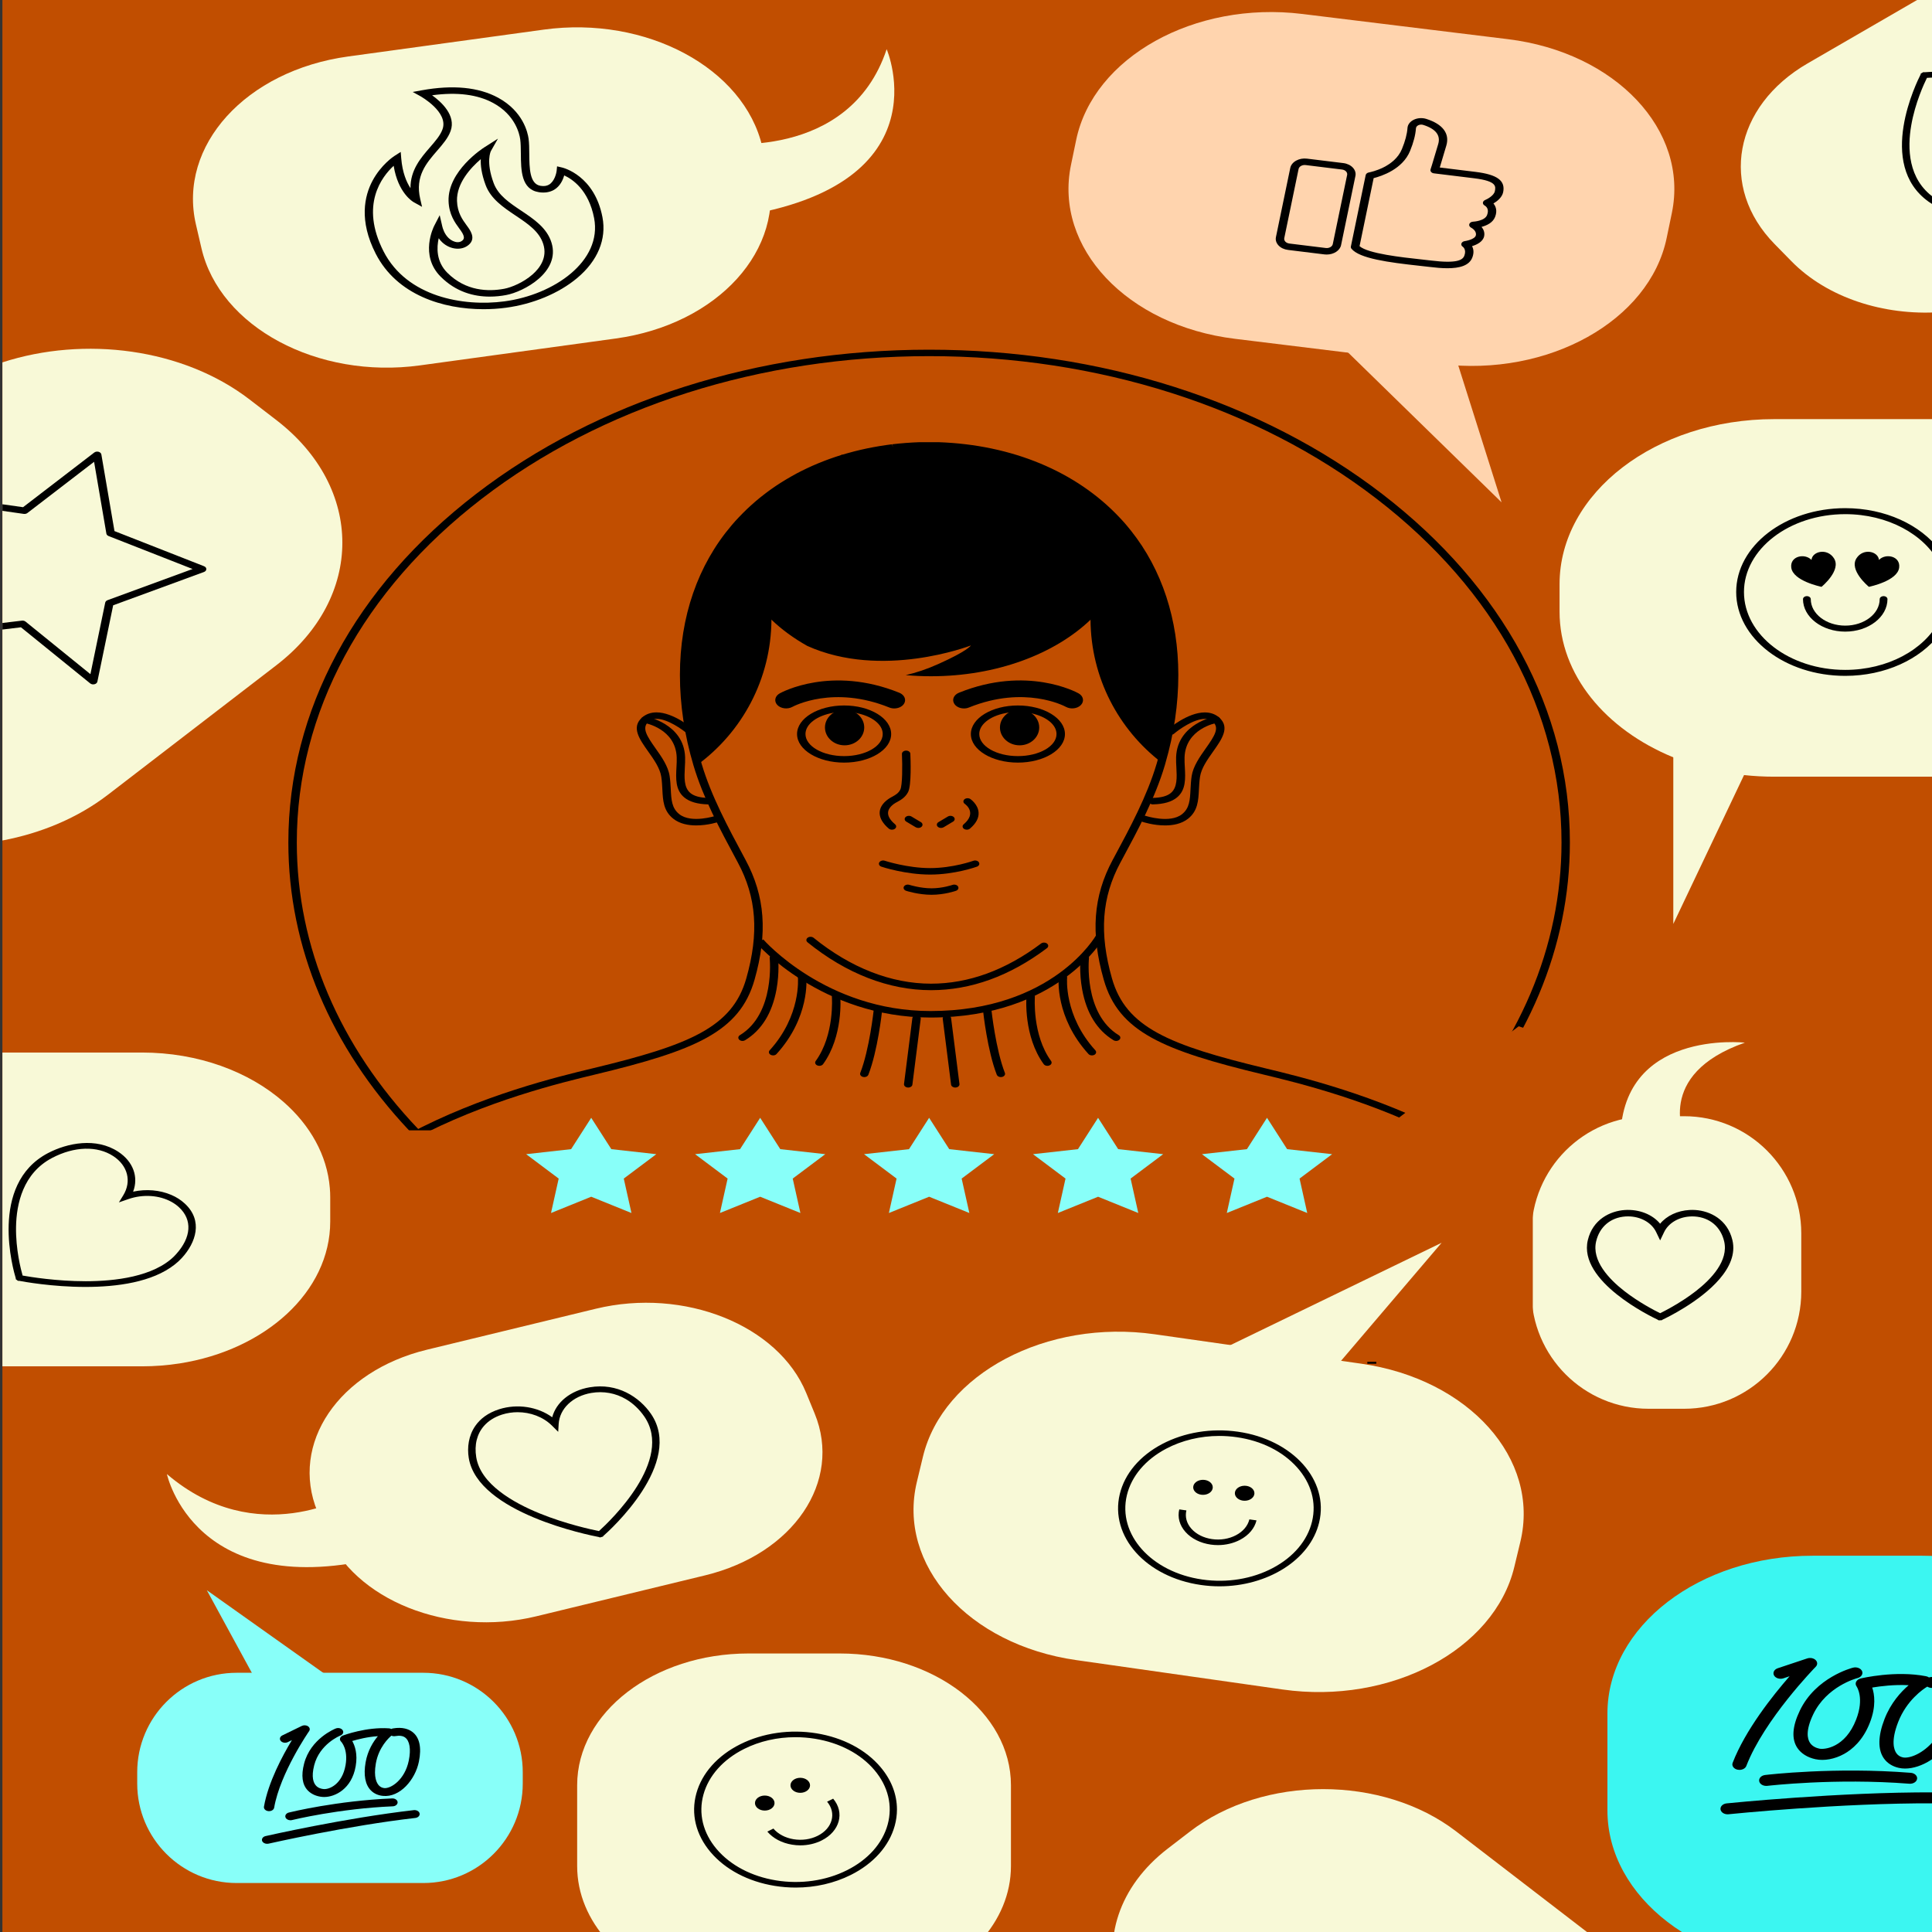 <?xml version="1.0" encoding="utf-8"?>
<!-- Generator: Adobe Illustrator 25.0.1, SVG Export Plug-In . SVG Version: 6.00 Build 0)  -->
<svg version="1.1" id="Layer_1" xmlns="http://www.w3.org/2000/svg" xmlns:xlink="http://www.w3.org/1999/xlink" x="0px" y="0px"
	 viewBox="0 0 800 800" style="enable-background:new 0 0 800 800;" xml:space="preserve">
<rect x="0" y="0" width="800" height="800" fill="#333333" stroke="none"/>
<style type="text/css">
	.st0{fill:#C14E00;}
	.st1{fill:#F8F9D7;}
	.st2{fill:#3BF6F1;}
	.st3{fill:#559AFF;}
	.st4{fill:#88FFF9;}
	.st5{fill:#FFD4AE;}
</style>
<g>
	<rect x="1" y="-28" class="st0" width="802" height="851.5"/>
</g>
<g>
	<path d="M572.35,204.55c-50.12-38.53-116.75-59.75-187.61-59.75c-70.88,0-137.51,21.22-187.63,59.75s-77.71,89.77-77.71,144.27
		c0,43.41,17.51,84.74,49.95,119.23c0.3,0.3,0.58,0.61,0.88,0.92c0.69,0.72,1.38,1.45,2.08,2.16c1.93,1.99,3.92,3.94,5.96,5.87
		l0.02,0.02c5.87,5.57,12.14,10.92,18.81,16.05c3.57,2.75,7.24,5.41,10.98,7.98l0.04,0.02c48.66,33.45,110.81,51.75,176.6,51.75
		c70.86,0,137.5-21.22,187.61-59.76c9-6.92,17.28-14.25,24.8-21.94c0.7-0.71,1.4-1.43,2.08-2.15c0.3-0.31,0.6-0.62,0.88-0.93
		c32.45-34.5,49.96-75.83,49.96-119.23C650.07,294.32,622.46,243.08,572.35,204.55z M596.32,467.47c-0.17,0.19-0.35,0.38-0.54,0.57
		c-0.5,0.53-1.01,1.05-1.53,1.58c-7.39,7.55-15.52,14.75-24.36,21.55c-49.46,38.03-115.21,58.97-185.15,58.97
		c-69.95,0-135.7-20.95-185.16-58.97c-8.84-6.8-16.97-13.99-24.37-21.54c-0.51-0.52-1.02-1.05-1.53-1.59
		c-0.19-0.19-0.37-0.38-0.54-0.57c-32.63-34.24-50.24-75.41-50.24-118.66c0-53.78,27.23-104.34,76.69-142.37
		c49.46-38.02,115.21-58.97,185.16-58.97c69.94,0,135.69,20.95,185.15,58.97c49.46,38.03,76.69,88.59,76.69,142.37
		C646.57,392.06,628.96,433.24,596.32,467.47z"/>
</g>
<g>
	<path d="M385.51,410.01c-17.44,0-35.12-6.86-51.13-19.83c-0.66-0.54-0.63-1.39,0.06-1.9c0.7-0.51,1.8-0.49,2.47,0.05
		c15.33,12.42,32.14,18.99,48.6,18.99c15.57,0,30.9-5.6,45.57-16.63c0.69-0.52,1.79-0.51,2.47,0.02c0.67,0.53,0.66,1.38-0.03,1.9
		C418.17,404.16,402.02,410.01,385.51,410.01z"/>
</g>
<g>
	<path d="M466.98,223.54c0,12.35-5.72,23.79-15.42,33.08c-14.82,14.17-38.88,23.4-66.05,23.4c-3.56,0-7.05-0.16-10.48-0.47
		c4.22-0.95,8.76-2.45,13.59-4.63c11.89-5.33,13.34-7.52,13.41-7.65c-0.76,0.28-36.91,14.09-67.77,0.18
		c-5.61-3.15-10.6-6.8-14.83-10.86c-9.68-9.29-15.4-20.72-15.4-33.06c0-1.79,0.12-3.57,0.36-5.32c0.91-1.08,1.86-2.15,2.86-3.19
		c1.12-1.18,2.26-2.34,3.44-3.46c0.49-0.47,1-0.93,1.5-1.39c0.11-0.11,0.22-0.21,0.35-0.31c0.37-0.34,0.75-0.67,1.15-1.01
		c0.26-0.23,0.52-0.46,0.79-0.68c0.48-0.41,0.96-0.8,1.44-1.19c0.1-0.09,0.21-0.18,0.33-0.27c0.5-0.41,1.01-0.8,1.53-1.2
		c0.17-0.14,0.35-0.28,0.54-0.41c0.44-0.34,0.88-0.66,1.32-0.97c0.23-0.18,0.46-0.34,0.7-0.51c0.39-0.28,0.79-0.57,1.19-0.83
		c0.35-0.25,0.7-0.49,1.06-0.73c0.32-0.21,0.65-0.43,0.97-0.64c0.33-0.22,0.66-0.43,1-0.64c0.42-0.27,0.84-0.53,1.27-0.78
		c0.33-0.21,0.66-0.41,1-0.61c0.45-0.27,0.91-0.54,1.37-0.79c0.14-0.09,0.28-0.18,0.42-0.25c0.64-0.37,1.28-0.72,1.92-1.06
		c0.04-0.02,0.09-0.05,0.14-0.08c0.7-0.37,1.39-0.74,2.11-1.1c0.03-0.02,0.06-0.03,0.1-0.05c0.63-0.32,1.26-0.63,1.89-0.93
		c0.28-0.14,0.56-0.27,0.84-0.39c0.55-0.26,1.1-0.51,1.65-0.76c0.15-0.07,0.3-0.14,0.45-0.19c0.57-0.26,1.15-0.51,1.72-0.74
		c0.37-0.16,0.75-0.31,1.14-0.46c0.48-0.2,0.96-0.39,1.43-0.57c0.72-0.28,1.43-0.54,2.15-0.8c0.08-0.02,0.16-0.05,0.24-0.08
		c0.8-0.29,1.6-0.57,2.42-0.84c0.81-0.27,1.62-0.53,2.45-0.78c0.01-0.01,0.01-0.01,0.02-0.01c0.69-0.21,1.38-0.41,2.06-0.61
		c0.97-0.28,1.94-0.54,2.92-0.79c0.83-0.21,1.65-0.41,2.49-0.61c0.03-0.01,0.06-0.02,0.08-0.02c0.84-0.2,1.68-0.38,2.53-0.56
		c0.87-0.18,1.72-0.35,2.6-0.51c0.87-0.16,1.74-0.31,2.62-0.46c0.88-0.15,1.75-0.28,2.64-0.41c0.81-0.11,1.6-0.21,2.41-0.31
		c0.09-0.01,0.18-0.02,0.26-0.03c0.86-0.1,1.72-0.2,2.58-0.28c0.04,0,0.08-0.01,0.11-0.01c1.69-0.17,3.41-0.31,5.14-0.4
		c0.18-0.02,0.36-0.02,0.53-0.03c0.85-0.05,1.69-0.08,2.54-0.11h7.86c29.49,1.03,55.73,11.7,73.53,30.64
		c0.32,0.33,0.63,0.66,0.92,0.99c0.68,0.72,1.33,1.46,1.94,2.2c0.62,0.72,1.22,1.46,1.8,2.2
		C466.94,221.45,466.98,222.49,466.98,223.54z"/>
</g>
<g>
	<path d="M319.46,256.09c0,0.18,0,0.34-0.02,0.51c-0.15,24.63-12.15,46.46-30.59,60.04c-3.61-12.12-5.58-24.72-5.58-37.2
		c0-25.02,7.87-45.65,21.13-61.22c0.91-1.08,1.86-2.15,2.86-3.19C314.98,226.84,319.46,240.94,319.46,256.09z"/>
</g>
<g>
	<path d="M486.18,279.45c0,12.14-1.86,24.4-5.3,36.22c-17.72-13.64-29.17-35-29.32-59.05c-0.02-0.18-0.02-0.36-0.02-0.54
		c0-14.73,4.22-28.46,11.56-40.06c0.68,0.72,1.33,1.46,1.94,2.2c0.62,0.72,1.22,1.46,1.8,2.2
		C479.03,235.72,486.18,255.59,486.18,279.45z"/>
</g>
<g>
	<path d="M349.53,292.12c-10.75,0-19.49,5.3-19.49,11.83s8.75,11.83,19.49,11.83s19.48-5.3,19.48-11.83S360.28,292.12,349.53,292.12
		z M349.53,313.09c-8.82,0-16-4.1-16-9.15c0-4.16,4.89-7.68,11.55-8.79c1.41-0.24,2.9-0.36,4.44-0.36c1.74,0,3.42,0.16,5,0.46
		c6.39,1.2,11,4.64,11,8.69C365.53,308.99,358.35,313.09,349.53,313.09z"/>
</g>
<g>
	<path d="M421.49,292.12c-10.75,0-19.48,5.3-19.48,11.83s8.74,11.83,19.48,11.83c10.75,0,19.48-5.3,19.48-11.83
		S432.23,292.12,421.49,292.12z M421.49,313.09c-8.82,0-16-4.1-16-9.15c0-4.3,5.2-7.91,12.2-8.88c0,0,0,0,0.01,0
		c1.21-0.17,2.48-0.26,3.78-0.26c2.01,0,3.93,0.21,5.71,0.6c6.02,1.32,10.29,4.65,10.29,8.54
		C437.49,308.99,430.31,313.09,421.49,313.09z"/>
</g>
<g>
	<ellipse cx="349.73" cy="301.23" rx="8.13" ry="7.39"/>
</g>
<g>
	<ellipse cx="422.19" cy="301.23" rx="8.13" ry="7.39"/>
</g>
<g>
	<path d="M385.73,370.51c-5.35,0-10.29-1.57-10.5-1.64c-0.89-0.29-1.31-1.07-0.94-1.75s1.39-1.01,2.28-0.72
		c0.04,0.01,4.52,1.43,9.16,1.43c4.6,0,8.63-1.4,8.67-1.41c0.88-0.31,1.91-0.01,2.31,0.66s0.02,1.47-0.85,1.78
		C395.66,368.93,391.11,370.51,385.73,370.51z"/>
</g>
<g>
	<path d="M288.29,341.79c-3.28,0-6.81-0.65-9.5-2.78c-4.07-3.22-4.29-7.54-4.52-12.12c-0.09-1.69-0.17-3.44-0.45-5.24
		c-0.54-3.57-3.02-7.09-5.43-10.48c-3.64-5.15-7.09-10.01-2.53-14.05c1.58-1.4,3.58-2.12,5.93-2.14c7.05-0.05,15.08,6.76,15.41,7.05
		c0.64,0.55,0.58,1.4-0.14,1.89c-0.72,0.49-1.82,0.45-2.46-0.11c-2-1.72-8.17-6.15-12.75-6.15c-0.01,0-0.03,0-0.04,0
		c-1.32,0.01-2.41,0.4-3.32,1.21c-2.82,2.51-0.71,5.82,2.96,11.01c2.45,3.45,5.22,7.37,5.83,11.46c0.29,1.91,0.38,3.7,0.47,5.44
		c0.22,4.4,0.4,7.87,3.53,10.35c5.03,3.98,15,0.7,15.1,0.67c0.89-0.29,1.91,0.02,2.3,0.69c0.38,0.68-0.02,1.47-0.9,1.76
		C297.47,340.38,293.15,341.79,288.29,341.79z"/>
</g>
<g>
	<path d="M293.3,333.08c-0.02,0-0.04,0-0.06,0c-4.46-0.11-7.69-1.06-9.9-2.88c-3.73-3.09-3.48-7.88-3.23-12.51
		c0.08-1.44,0.15-2.8,0.1-4.09c-0.42-11.79-12.9-14.17-13.44-14.27c-0.94-0.17-1.52-0.89-1.3-1.61c0.22-0.72,1.14-1.17,2.08-1.01
		c0.16,0.03,15.65,2.9,16.14,16.81c0.05,1.38-0.03,2.85-0.11,4.28c-0.22,4.08-0.45,8.3,2.3,10.58c1.54,1.28,3.98,1.94,7.46,2.03
		c0.96,0.02,1.72,0.64,1.68,1.38C295.01,332.51,294.23,333.08,293.3,333.08z"/>
</g>
<g>
	<path d="M482.43,341.79c-4.86,0-9.19-1.42-9.48-1.52c-0.88-0.3-1.29-1.09-0.9-1.76c0.39-0.68,1.41-0.99,2.29-0.69
		c0.1,0.03,10.09,3.29,15.1-0.67c3.13-2.48,3.31-5.95,3.53-10.35c0.09-1.74,0.18-3.54,0.47-5.44c0.62-4.09,3.39-8,5.83-11.46
		c3.68-5.19,5.79-8.5,2.96-11.01c-0.91-0.81-2-1.2-3.32-1.21c-0.01,0-0.03,0-0.04,0c-4.58,0-10.75,4.44-12.75,6.15
		c-0.64,0.55-1.75,0.6-2.46,0.11c-0.72-0.49-0.78-1.34-0.14-1.89c0.34-0.29,8.27-7.05,15.35-7.05c0.02,0,0.04,0,0.06,0
		c2.35,0.01,4.35,0.73,5.93,2.14c4.55,4.04,1.11,8.9-2.53,14.05c-2.41,3.4-4.89,6.91-5.43,10.48c-0.27,1.8-0.36,3.55-0.45,5.24
		c-0.23,4.58-0.45,8.9-4.52,12.12C489.23,341.15,485.71,341.79,482.43,341.79z"/>
</g>
<g>
	<path d="M477.41,333.08c-0.94,0-1.71-0.57-1.74-1.3c-0.03-0.74,0.72-1.36,1.68-1.38c3.48-0.09,5.92-0.75,7.46-2.03
		c2.75-2.28,2.52-6.5,2.3-10.58c-0.08-1.42-0.16-2.9-0.11-4.28c0.26-7.24,4.61-11.43,8.22-13.66c3.91-2.42,7.76-3.12,7.93-3.15
		c0.94-0.16,1.87,0.29,2.09,1.01c0.21,0.72-0.37,1.44-1.31,1.6c-0.56,0.1-13.01,2.49-13.43,14.27c-0.05,1.29,0.03,2.65,0.11,4.09
		c0.25,4.63,0.51,9.42-3.23,12.52c-2.2,1.83-5.44,2.77-9.9,2.88C477.45,333.08,477.43,333.08,477.41,333.08z"/>
</g>
<g>
	<path d="M660.88,545.89c-5.46-29.9-26.47-54.83-62.43-74.08c-29.77-15.93-61.68-23.59-75.3-26.87
		c-41.59-10-59.97-17.66-66.11-39.27c-5.5-19.31-4.36-34.61,3.69-49.59l0.48-0.88c6.75-12.54,13.72-25.5,17.7-38.86
		c0.08-0.26,0.15-0.51,0.22-0.76l0.06-0.2c3.49-12.01,5.26-24.1,5.26-35.94c0-22.48-6.6-42.65-19.08-58.33
		c-0.58-0.73-1.17-1.45-1.77-2.16c-0.63-0.76-1.26-1.47-1.9-2.15c-0.31-0.35-0.6-0.66-0.9-0.97c-17.29-18.4-42.92-29.08-72.21-30.1
		h-7.78c-0.75,0.03-1.59,0.07-2.42,0.11c-0.2,0.01-0.33,0.01-0.46,0.03c-1.81,0.11-3.51,0.24-5.11,0.4l-0.13,0.01
		c-0.01,0-0.02,0-0.03,0c-0.83,0.08-1.66,0.18-2.49,0.27c-0.16,0.02-0.24,0.03-0.33,0.04c-0.64,0.08-1.35,0.18-2.07,0.27l-0.23,0.03
		c-0.84,0.12-1.71,0.25-2.57,0.4c-0.86,0.14-1.73,0.29-2.58,0.45c-0.86,0.16-1.7,0.32-2.55,0.5c-0.84,0.17-1.66,0.35-2.48,0.55
		l-0.27,0.06c-0.78,0.19-1.52,0.37-2.26,0.56c-0.96,0.25-1.92,0.5-2.87,0.78c-0.58,0.17-1.14,0.33-1.68,0.5h-0.01l-0.36,0.11
		c-0.81,0.25-1.61,0.5-2.4,0.77c-0.8,0.26-1.59,0.53-2.36,0.82c-0.09,0.03-0.19,0.07-0.29,0.1c-0.69,0.25-1.38,0.51-2.07,0.77
		c-0.46,0.18-0.92,0.36-1.38,0.55c-0.42,0.16-0.77,0.3-1.11,0.45c-0.59,0.24-1.15,0.48-1.69,0.73l-0.16,0.06
		c-0.1,0.03-0.19,0.08-0.29,0.13c-0.57,0.25-1.1,0.5-1.63,0.75c-0.31,0.13-0.56,0.25-0.81,0.38c-0.65,0.31-1.26,0.6-1.87,0.92
		l-0.14,0.06c-0.71,0.36-1.38,0.71-2.06,1.07l-0.1,0.05c-0.67,0.36-1.29,0.7-1.91,1.06l-0.1,0.05c-0.08,0.04-0.15,0.08-0.23,0.13
		l-0.12,0.07c-0.44,0.24-0.88,0.5-1.31,0.76c-0.34,0.2-0.65,0.39-0.96,0.59c-0.45,0.27-0.85,0.52-1.25,0.77l-0.09,0.06
		c-0.29,0.19-0.58,0.37-0.87,0.56c-0.34,0.22-0.66,0.43-0.97,0.64c-0.35,0.23-0.68,0.46-1.01,0.69c-0.44,0.29-0.82,0.56-1.18,0.83
		c-0.26,0.18-0.46,0.33-0.66,0.48c-0.47,0.34-0.89,0.65-1.32,0.97c-0.22,0.16-0.37,0.27-0.5,0.39c-0.57,0.42-1.06,0.8-1.53,1.19
		l-0.09,0.07c-0.06,0.04-0.12,0.09-0.17,0.14l-0.08,0.07c-0.48,0.38-0.94,0.76-1.41,1.16c-0.27,0.22-0.52,0.44-0.76,0.66
		c-0.41,0.35-0.77,0.67-1.13,1c-0.15,0.13-0.23,0.2-0.31,0.28c-0.54,0.49-1.04,0.94-1.52,1.4c-1.11,1.05-2.25,2.2-3.39,3.4
		c-0.94,0.97-1.88,2.02-2.8,3.13c-13.65,16.03-20.86,36.94-20.86,60.5c0,12.14,1.86,24.55,5.54,36.9
		c3.96,13.28,10.89,26.17,17.59,38.64l0.59,1.1c8.04,14.97,9.19,30.27,3.7,49.59c-6.15,21.61-24.53,29.28-66.12,39.27
		c-13.63,3.27-45.53,10.93-75.3,26.87c-35.96,19.25-56.97,44.17-62.43,74.08l-3.45-0.37c5.6-30.67,27.09-56.21,63.89-75.91
		c30.21-16.17,62.48-23.92,76.25-27.23c40.22-9.67,57.97-16.98,63.75-37.28c5.32-18.75,4.24-33.55-3.52-47.99l-0.59-1.1
		c-6.76-12.57-13.74-25.57-17.76-39.07c-3.73-12.54-5.62-25.16-5.62-37.5c0-24.08,7.41-45.5,21.42-61.96
		c0.96-1.14,1.94-2.24,2.92-3.25c1.17-1.23,2.34-2.41,3.48-3.5c0.5-0.47,1.01-0.94,1.53-1.41c0.1-0.1,0.24-0.22,0.4-0.36
		c0.32-0.3,0.72-0.65,1.13-1c0.24-0.22,0.52-0.46,0.8-0.69c0.46-0.39,0.94-0.78,1.42-1.17c0.12-0.11,0.25-0.22,0.39-0.32
		c0.51-0.41,1.02-0.82,1.56-1.21c0.14-0.12,0.36-0.29,0.58-0.45c0.38-0.3,0.84-0.63,1.29-0.96c0.21-0.16,0.47-0.35,0.74-0.53
		c0.36-0.26,0.78-0.56,1.2-0.84c0.3-0.22,0.67-0.47,1.05-0.72c0.32-0.21,0.65-0.43,0.98-0.64c0.29-0.2,0.6-0.4,0.93-0.6l0.09-0.05
		c0.43-0.27,0.86-0.55,1.31-0.81c0.3-0.19,0.65-0.4,1-0.61c0.44-0.26,0.89-0.53,1.35-0.78c0.16-0.11,0.33-0.2,0.49-0.29
		c0.64-0.37,1.28-0.72,1.93-1.07c0.03-0.02,0.1-0.06,0.17-0.1c0.7-0.37,1.4-0.74,2.12-1.1c0.05-0.02,0.1-0.05,0.15-0.07
		c0.63-0.32,1.25-0.63,1.89-0.92c0.27-0.13,0.58-0.28,0.88-0.41c0.51-0.24,1.08-0.51,1.65-0.76c0.14-0.07,0.31-0.14,0.49-0.21
		c0.57-0.26,1.15-0.51,1.73-0.74c0.36-0.16,0.77-0.33,1.2-0.48c0.43-0.18,0.92-0.38,1.42-0.57c0.73-0.28,1.46-0.55,2.19-0.82
		l0.24-0.08c0.82-0.3,1.65-0.58,2.48-0.86c0.7-0.23,1.41-0.46,2.13-0.68l0.25-0.2h0.42c0.58-0.18,1.16-0.35,1.74-0.51
		c1.04-0.3,2.04-0.56,3.03-0.82c0.84-0.22,1.68-0.42,2.53-0.62l0.27-0.06c0.79-0.19,1.6-0.36,2.4-0.53
		c0.88-0.19,1.76-0.36,2.65-0.52c0.88-0.16,1.77-0.32,2.66-0.47s1.78-0.28,2.68-0.41l0.26-0.04c0.73-0.1,1.46-0.19,2.2-0.29
		l0.42,1.31l-0.3-1.32l0.2-0.02c0.82-0.1,1.7-0.2,2.57-0.28l0.14-0.01h0.01c1.65-0.16,3.39-0.3,5.19-0.4
		c0.13-0.01,0.32-0.02,0.5-0.03c0.9-0.05,1.76-0.09,2.62-0.12h7.94c30.45,1.06,57.03,12.14,74.94,31.19
		c0.32,0.33,0.64,0.68,0.95,1.02c0.64,0.68,1.32,1.44,1.97,2.23c0.62,0.72,1.22,1.47,1.82,2.22c12.81,16.1,19.59,36.75,19.59,59.72
		c0,12.04-1.8,24.32-5.34,36.52l-0.05,0.19c-0.07,0.27-0.15,0.54-0.23,0.8c-4.04,13.56-11.07,26.63-17.87,39.27l-0.48,0.88
		c-7.76,14.44-8.84,29.24-3.51,47.99c5.77,20.3,23.52,27.61,63.74,37.29c13.78,3.31,46.05,11.06,76.26,27.22
		c36.8,19.69,58.29,45.23,63.9,75.91L660.88,545.89z"/>
</g>
<g>
	<g>
		<rect x="199.47" y="540.74" width="3.72" height="23.96"/>
	</g>
	<g>
		<rect x="566.18" y="540.74" width="3.72" height="23.96"/>
	</g>
</g>
<g>
	<path d="M385.28,421.34c-45.12,0-71.86-30.55-72.13-30.86l2.91-1.48c0.26,0.3,26.01,29.65,69.22,29.65
		c50.62,0,68.43-31.08,68.59-31.39l3.26,0.96C456.96,388.56,438.19,421.34,385.28,421.34z"/>
</g>
<g>
	<g>
		<path d="M369.34,343.56c-0.47,0-0.95-0.15-1.29-0.44c-4.97-4.2-5.08-8.76-0.28-12.2c0.54-0.39,1.11-0.7,1.65-1
			c1.32-0.72,2.57-1.4,3.37-2.95c0.91-1.76,0.9-10,0.68-14.77c-0.03-0.74,0.72-1.36,1.68-1.39c0.98-0.03,1.77,0.55,1.8,1.29
			c0.1,2.16,0.52,13.05-0.92,15.86c-1.18,2.29-3.15,3.36-4.59,4.15c-0.49,0.26-0.91,0.49-1.23,0.73c-3.47,2.49-3.3,5.33,0.42,8.48
			c0.65,0.55,0.6,1.4-0.12,1.89C370.18,343.45,369.76,343.56,369.34,343.56z"/>
	</g>
	<g>
		<path d="M400.33,343.56c-0.42,0-0.84-0.12-1.17-0.35c-0.71-0.5-0.76-1.35-0.12-1.89c5.5-4.65,0.98-8.09,0.45-8.46
			c-0.71-0.5-0.76-1.35-0.12-1.89c0.64-0.55,1.74-0.59,2.45-0.1c0.13,0.09,3.17,2.23,3.39,5.55c0.15,2.31-1.06,4.56-3.6,6.71
			C401.28,343.41,400.8,343.56,400.33,343.56z"/>
	</g>
	<g>
		<path d="M380.25,342.83c-0.37,0-0.75-0.09-1.07-0.28l-3.9-2.33c-0.76-0.45-0.9-1.3-0.31-1.88c0.59-0.58,1.69-0.69,2.45-0.24
			l3.9,2.33c0.76,0.45,0.9,1.3,0.31,1.88C381.29,342.65,380.77,342.83,380.25,342.83z"/>
	</g>
	<g>
		<path d="M389.67,342.83c-0.52,0-1.03-0.18-1.38-0.52c-0.59-0.58-0.45-1.43,0.31-1.88l3.9-2.33c0.76-0.45,1.86-0.35,2.45,0.24
			c0.59,0.58,0.45,1.43-0.31,1.88l-3.9,2.33C390.42,342.74,390.05,342.83,389.67,342.83z"/>
	</g>
</g>
<g>
	<g>
		<path d="M370.29,293.35c-0.7,0-1.42-0.13-2.08-0.4c-23.02-9.29-39.42-0.62-40.1-0.25c-2.01,1.1-4.81,0.74-6.25-0.8
			c-1.44-1.54-0.99-3.68,1.01-4.79c0.86-0.48,21.4-11.61,49.51-0.26c2.19,0.89,3.04,2.97,1.89,4.66
			C373.46,292.68,371.9,293.35,370.29,293.35z"/>
	</g>
	<g>
		<path d="M399.17,293.35c-1.61,0-3.17-0.67-3.97-1.85c-1.15-1.69-0.31-3.77,1.89-4.66c28.11-11.35,48.65-0.22,49.51,0.26
			c2.01,1.12,2.45,3.27,1,4.81s-4.24,1.88-6.24,0.78c-0.72-0.39-17.1-9.03-40.1,0.25C400.58,293.23,399.87,293.35,399.17,293.35z"/>
	</g>
</g>
<g>
	<path d="M307.47,431.03c-0.51,0-1.02-0.17-1.37-0.51c-0.6-0.58-0.47-1.42,0.28-1.88c14.66-8.92,12.35-31.71,12.33-31.94
		c-0.08-0.74,0.63-1.39,1.59-1.45c0.96-0.07,1.8,0.48,1.88,1.22c0.03,0.25,0.65,6.14-0.66,13.29c-1.79,9.76-6.16,16.82-12.98,20.97
		C308.23,430.93,307.85,431.03,307.47,431.03z"/>
</g>
<g>
	<path d="M462.17,431.03c-0.38,0-0.76-0.09-1.08-0.29c-6.82-4.15-11.19-11.21-12.98-20.97c-1.31-7.16-0.69-13.05-0.66-13.29
		c0.08-0.74,0.91-1.3,1.88-1.22c0.96,0.06,1.67,0.71,1.59,1.45c-0.02,0.23-2.33,23.01,12.33,31.94c0.75,0.46,0.88,1.3,0.28,1.88
		C463.19,430.85,462.68,431.03,462.17,431.03z"/>
</g>
<g>
	<path d="M320.13,437.02c-0.35,0-0.69-0.08-1-0.24c-0.79-0.42-0.98-1.26-0.43-1.87c13.09-14.38,11.72-29.92,11.7-30.08
		c-0.07-0.74,0.65-1.38,1.6-1.44c0.97-0.07,1.8,0.49,1.87,1.23c0.07,0.67,1.51,16.63-12.32,31.82
		C321.22,436.82,320.68,437.02,320.13,437.02z"/>
</g>
<g>
	<path d="M452.15,437.02c-0.55,0-1.09-0.2-1.43-0.57c-13.83-15.2-12.39-31.15-12.32-31.82c0.07-0.74,0.9-1.3,1.87-1.23
		c0.96,0.06,1.68,0.7,1.6,1.44c-0.02,0.16-1.39,15.7,11.7,30.08c0.55,0.61,0.36,1.44-0.43,1.87
		C452.85,436.94,452.5,437.02,452.15,437.02z"/>
</g>
<g>
	<path d="M339.28,441.34c-0.29,0-0.58-0.06-0.85-0.17c-0.84-0.36-1.14-1.18-0.67-1.82c7.87-10.83,6.72-26.4,6.71-26.55
		c-0.06-0.74,0.67-1.38,1.63-1.42c0.95-0.07,1.79,0.51,1.85,1.25c0.05,0.67,1.23,16.5-7.14,28.03
		C340.48,441.1,339.89,441.34,339.28,441.34z"/>
</g>
<g>
	<path d="M433.7,441.34c-0.61,0-1.21-0.25-1.52-0.69c-8.38-11.53-7.2-27.36-7.14-28.03c0.06-0.74,0.89-1.32,1.85-1.25
		c0.96,0.05,1.69,0.68,1.63,1.42c-0.01,0.16-1.16,15.72,6.71,26.55c0.47,0.65,0.17,1.46-0.67,1.82
		C434.28,441.29,433.99,441.34,433.7,441.34z"/>
</g>
<g>
	<path d="M357.89,446c-0.17,0-0.33-0.02-0.5-0.06c-0.92-0.21-1.45-0.96-1.17-1.67c3.8-9.73,5.54-25.85,5.56-26.02
		c0.08-0.74,0.92-1.29,1.88-1.23s1.67,0.71,1.6,1.45c-0.07,0.67-1.79,16.56-5.69,26.57C359.34,445.63,358.64,446,357.89,446z"/>
</g>
<g>
	<path d="M414.42,446c-0.75,0-1.44-0.38-1.67-0.96c-3.9-10.01-5.62-25.9-5.69-26.57c-0.08-0.74,0.64-1.39,1.6-1.45
		s1.8,0.49,1.88,1.23c0.02,0.16,1.76,16.28,5.56,26.02c0.28,0.71-0.25,1.46-1.17,1.67C414.76,445.99,414.59,446,414.42,446z"/>
</g>
<g>
	<path d="M376.07,450.33c-0.06,0-0.11,0-0.17-0.01c-0.96-0.07-1.66-0.73-1.57-1.46l3.46-27.29c0.09-0.74,0.95-1.27,1.9-1.2
		c0.96,0.07,1.66,0.73,1.57,1.46l-3.46,27.29C377.72,449.81,376.96,450.33,376.07,450.33z"/>
</g>
<g>
	<path d="M395.55,450.33c-0.89,0-1.65-0.52-1.73-1.21l-3.46-27.29c-0.09-0.74,0.61-1.39,1.57-1.46c0.97-0.07,1.81,0.47,1.9,1.2
		l3.46,27.29c0.09,0.74-0.61,1.39-1.57,1.46C395.66,450.33,395.6,450.33,395.55,450.33z"/>
</g>
<g>
	<polygon class="st0" points="141.9,447.66 260.72,543.51 258.77,589.94 75.68,591.43 69.84,473.12 	"/>
</g>
<g>
	<polygon class="st0" points="628.85,424.97 510.04,515.65 511.98,559.57 695.08,560.99 700.92,449.05 	"/>
</g>
<g>
	<path class="st1" d="M803,173.54v148.07h-68.35c-4.23,0-8.4-0.23-12.48-0.67c-10.46-1.13-20.33-3.66-29.29-7.34
		c-28.03-11.5-47.1-34.2-47.1-60.33v-11.39c0-37.74,39.8-68.33,88.87-68.33L803,173.54L803,173.54z"/>
</g>
<g>
	<path class="st1" d="M418.61,739.21v33.49c0,23.1-18.7,42.86-45.1,50.8h-89.42c-26.4-7.94-45.1-27.7-45.1-50.8v-33.49
		c0-30.12,31.76-54.54,70.94-54.54h37.74C386.85,684.66,418.61,709.08,418.61,739.21z"/>
</g>
<g>
	<path class="st2" d="M803,644.42v170.34c-2.37,0.15-4.76,0.23-7.19,0.23h-45.23c-46.93,0-84.98-29.26-84.98-65.34v-40.12
		c0-36.08,38.05-65.34,84.98-65.34h45.23C798.24,644.19,800.63,644.27,803,644.42z"/>
</g>
<g>
	<g>
		<path class="st1" d="M634.12,510.72v24.1c0,26.8,21.72,48.52,48.52,48.52h14.71c26.8,0,48.52-21.72,48.52-48.52v-24.1
			c0-26.8-21.72-48.52-48.52-48.52h-14.71C655.84,462.2,634.12,483.92,634.12,510.72z"/>
	</g>
	<g>
		<path class="st1" d="M697.78,471.36c0,0-13.05-26.41,24.73-39.62c0,0-52.21-5.81-51.52,41.2L697.78,471.36z"/>
	</g>
	<g>
		<path d="M717.36,513.53c-2.05-8.6-9.26-12.09-15.33-12.49c-0.82-0.05-1.63-0.06-2.42-0.01c-4.97,0.27-9.45,2.36-12.19,5.69
			c-3.18-3.86-8.68-6.06-14.62-5.68c-6.07,0.4-13.28,3.89-15.32,12.49c-4.06,17.05,26.28,31.68,28.88,32.9l0.4,0.27h0.65l0.67-0.02
			l0.38-0.25c0.84-0.39,4.59-2.2,9.15-5.04C707.13,535.47,720.09,525.04,717.36,513.53z M702.26,534.59
			c-1.48,1.14-2.99,2.21-4.45,3.2c-4.5,3-8.63,5.12-10.38,5.98c-2.33-1.14-8.83-4.5-14.84-9.18c-6.37-4.97-13.57-12.57-11.66-20.58
			c1.43-6.04,5.98-9.89,12.18-10.3c0.35-0.02,0.69-0.03,1.03-0.03c5.14,0,9.75,2.54,11.65,6.52l1.64,3.42l1.64-3.42
			c1.75-3.66,5.8-6.11,10.43-6.46c0.73-0.07,1.49-0.07,2.25-0.02c6.2,0.41,10.76,4.26,12.19,10.3
			C715.83,522.02,708.63,529.62,702.26,534.59z"/>
	</g>
</g>
<g>
	<path class="st3" d="M111.81,222.63v0.03c0,0-0.01-0.01-0.03-0.02C111.79,222.65,111.8,222.64,111.81,222.63z"/>
</g>
<g>
	<path class="st3" d="M111.78,222.65c-0.02,0.01-0.03,0.02-0.03,0.02v-0.03C111.76,222.64,111.77,222.65,111.78,222.65z"/>
</g>
<g>
	<g>
		<path class="st4" d="M98,779.72h77.28c22.74,0,41.18-18.44,41.18-41.18v-4.7c0-22.74-18.44-41.18-41.18-41.18H98
			c-22.74,0-41.18,18.44-41.18,41.18v4.7C56.82,761.28,75.26,779.72,98,779.72z"/>
	</g>
	<g>
		<polygon class="st4" points="125.76,699.54 143.5,699.54 114.57,679.01 85.64,658.47 96.83,679.01 108.02,699.54 		"/>
	</g>
</g>
<g>
	<g>
		<g>
			<path class="st5" d="M624.41,16.22L539.24,5.78c-44.59-5.47-86.51,17.9-93.62,52.18l-2.15,10.35
				c-7.11,34.29,23.27,66.52,67.87,71.98l85.17,10.44c44.59,5.47,86.51-17.9,93.62-52.18l2.15-10.35
				C699.39,53.92,669,21.69,624.41,16.22z"/>
		</g>
		<g>
			<polygon class="st5" points="572.94,136.95 545.53,133.59 583.65,170.8 621.77,208.01 611.06,174.16 600.35,140.31 			"/>
		</g>
	</g>
	<g>
		<g>
			<path d="M611.04,71.18l-14.86-1.82c0.44-1.4,1.24-4.07,2.72-9.11c1.46-4.95-1.49-8.86-8.29-11.01c-1.7-0.54-3.64-0.41-5.19,0.34
				c-1.56,0.76-2.52,2.01-2.61,3.43c-0.18,2.51-0.95,5.43-2.29,8.68c-3.07,7.5-12.64,9.51-13.72,9.72c-0.68,0.13-1.19,0.56-1.3,1.1
				l-6.13,29.56c-0.06,0.32,0.02,0.65,0.24,0.92c3.31,4.05,15.26,5.66,28.29,7.08c1.5,0.16,2.86,0.31,3.99,0.45
				c2.52,0.31,5.08,0.55,7.46,0.55c4.9,0,9.01-1.01,10.32-4.47c0.78-2.05,0.45-3.6-0.13-4.67c1.99-0.61,4.53-1.83,5.01-4.11
				c0.33-1.6-0.28-2.9-1.08-3.87c1.07-0.28,2.24-0.72,3.27-1.38c1.02-0.66,1.88-1.56,2.35-2.76c1.02-2.63,0.24-4.44-0.69-5.55
				c1.54-0.92,3.57-2.52,4.02-4.65C623.42,74.81,620.01,72.29,611.04,71.18z M618.98,79.19c-0.37,1.77-3.04,3.23-4.04,3.64
				c-0.53,0.22-0.87,0.65-0.9,1.11c-0.04,0.47,0.26,0.92,0.77,1.19c0.16,0.09,1.29,0.74,1.29,2.32c0,0.46-0.1,0.98-0.33,1.59
				c-0.98,2.52-5.73,2.75-5.77,2.75c-0.75,0.02-1.39,0.42-1.59,0.99c-0.19,0.56,0.11,1.15,0.73,1.48c0.1,0.05,2.38,1.23,1.99,3.14
				c-0.38,1.82-4.56,2.44-4.6,2.44c-0.67,0.09-1.22,0.47-1.39,0.99c-0.17,0.51,0.06,1.05,0.61,1.38c0.02,0.02,1.56,1.1,0.61,3.64
				c-0.66,1.76-2.83,3.38-13.88,2.02c-1.15-0.14-2.53-0.29-4.05-0.46c-7.78-0.84-21.99-2.39-25.47-5.48l5.84-28.17
				c3.25-0.82,11.97-3.65,15.08-11.26c1.42-3.47,2.24-6.61,2.43-9.34c0.04-0.55,0.4-1.02,1-1.31c0.61-0.29,1.34-0.34,2.01-0.13
				c5.19,1.63,7.28,4.31,6.21,7.94c-2.65,9.03-3.14,10.37-3.15,10.42c-0.14,0.38-0.06,0.77,0.2,1.1c0.27,0.33,0.7,0.55,1.19,0.6
				l16.74,2.05C619.85,74.98,619.38,77.22,618.98,79.19z"/>
		</g>
		<g>
			<path d="M556.24,67.53l-15.05-1.84c-1.59-0.2-3.19,0.1-4.5,0.83s-2.17,1.81-2.42,3.03l-5.93,28.62
				c-0.26,1.23,0.13,2.45,1.07,3.46c0.95,1.01,2.35,1.67,3.94,1.86l15.04,1.85c0.32,0.04,0.64,0.06,0.96,0.06
				c2.91,0,5.5-1.63,5.96-3.91l5.94-28.62C561.78,70.33,559.53,67.94,556.24,67.53z M557.82,72.44l-5.94,28.62
				c-0.21,1.07-1.54,1.81-2.92,1.63l-15.05-1.85c-0.67-0.08-1.26-0.36-1.67-0.78c-0.39-0.43-0.56-0.95-0.45-1.46l5.93-28.63
				c0.11-0.51,0.47-0.97,1.03-1.27c0.55-0.31,1.23-0.43,1.9-0.35l15.04,1.85C557.08,70.35,558.04,71.36,557.82,72.44z"/>
		</g>
	</g>
</g>
<g>
	<g>
		<path d="M385.16,362.14c-10.2,0-19.76-3.12-20.17-3.26c-0.88-0.29-1.29-1.08-0.91-1.76c0.38-0.68,1.41-1,2.29-0.7
			c0.09,0.03,9.33,3.04,18.79,3.04c9.45,0,17.78-2.99,17.87-3.02c0.87-0.32,1.91-0.03,2.32,0.64s0.04,1.47-0.83,1.79
			C404.15,358.99,395.39,362.14,385.16,362.14z"/>
	</g>
</g>
<g>
	<g>
		<g>
			<path class="st1" d="M254.88,140.18L173.9,151.3c-42.4,5.82-82.91-15.89-90.48-48.5l-2.29-9.85
				c-7.57-32.6,20.67-63.75,63.07-69.57l80.98-11.12c42.4-5.82,82.91,15.89,90.48,48.5l2.29,9.85
				C325.53,103.22,297.29,134.37,254.88,140.18z"/>
		</g>
		<g>
			<path class="st1" d="M297.02,59.21c0,0,54.6,7.92,70.13-38.84c0,0,25.12,58.22-66.08,69.93L297.02,59.21z"/>
		</g>
	</g>
	<g>
		<g>
			<path d="M249.46,89.92c-3.32-17.24-16.16-20.42-16.7-20.55l-2.09-0.49l-0.16,1.68c-0.11,1.19-0.9,4.57-3.2,5.91
				c-0.95,0.55-2.08,0.7-3.47,0.48c-4.58-0.73-4.63-7.41-4.68-13.31c-0.02-2.26-0.03-4.39-0.29-6.23
				c-0.35-2.56-2.3-11.32-12.58-16.93c-8.07-4.4-18.73-5.43-31.65-3.09l-3.74,0.69l3.12,1.72c0.12,0.07,11.79,6.57,9.22,13.72
				c-0.9,2.53-2.97,4.9-5.14,7.41c-3.88,4.48-8.18,9.45-8.13,16.99c-1.63-2.48-3.34-6.42-3.83-12.37l-0.21-2.64l-2.64,1.69
				c-0.22,0.14-5.48,3.56-9.07,10.3c-3.27,6.16-5.69,16.39,1.36,30.16c8.77,17.12,27.89,22.97,44.64,22.97
				c3.19,0,6.29-0.21,9.22-0.6c11.21-1.48,21.98-5.96,29.54-12.29C247.49,108.02,251.22,99.06,249.46,89.92z M208.85,124.79
				c-17.03,2.26-40.36-1.83-50.03-20.71c-9.86-19.26-0.64-30.99,4.19-35.42c1.82,11.31,7.97,14.87,8.25,15.03l3.5,1.95L174,82.36
				c-2.17-9.37,2.49-14.74,6.99-19.94c2.34-2.7,4.55-5.25,5.6-8.19c2.31-6.42-3.81-12.01-7.67-14.78
				c10.33-1.41,18.85-0.33,25.35,3.22c9.1,4.95,10.82,12.75,11.14,15.01c0.23,1.72,0.24,3.78,0.27,5.97
				c0.05,6.91,0.12,14.76,7.45,15.93c2.37,0.38,4.55,0.03,6.29-0.98c2.55-1.5,3.7-4.17,4.2-5.97c3.35,1.52,10.13,5.97,12.39,17.69
				C249.43,108.13,229.39,122.08,208.85,124.79z"/>
		</g>
		<g>
			<path d="M228.36,100.46c-1.89-6.1-7.29-9.71-12.52-13.21c-4.9-3.28-9.53-6.37-11.41-11.39c-3.32-8.94-1.23-13.16-1.17-13.3
				l2.93-5.15l-5.64,3.6c-0.63,0.39-15.18,9.8-14.81,22.23c0.17,5.56,2.65,8.93,4.45,11.4c0.23,0.33,0.47,0.63,0.67,0.92
				c1.92,2.75,1.21,3.61,0.39,4.2c-0.56,0.39-1.18,0.56-1.91,0.52c-1.18-0.07-2.5-0.69-3.53-1.66c-1.76-1.66-2.46-3.96-2.67-4.87
				l-1.07-4.64l-2.26,4.38c-0.26,0.5-6.15,12.24,2.64,21.05c6.41,6.42,13.86,8.28,20.34,8.28c2.43,0,4.74-0.26,6.79-0.65
				C216.69,120.87,232.17,112.74,228.36,100.46z M220.51,113.65c-3.71,3.26-8.68,5.36-11.75,5.93c-6.51,1.21-15.88,1.04-23.55-6.65
				c-4.62-4.64-4.42-10.44-3.55-14.29c0.4,0.59,0.88,1.16,1.46,1.7c1.66,1.56,3.84,2.52,5.98,2.63c1.7,0.09,3.26-0.34,4.52-1.23
				c3.31-2.35,1.76-5.37,0.32-7.44c-0.21-0.31-0.46-0.64-0.7-0.97c-1.72-2.35-3.86-5.26-4.01-10.14c-0.21-7.39,5.77-13.8,9.85-17.29
				c-0.12,2.47,0.26,6.02,2,10.71c2.15,5.78,7.39,9.28,12.46,12.68c5.04,3.38,9.8,6.55,11.43,11.81
				C226.71,106.69,223.51,111.01,220.51,113.65z"/>
		</g>
	</g>
</g>
<g>
	<g>
		<path d="M111.41,749.96c-0.09,0-0.19,0-0.28-0.01c-1.17-0.12-1.98-0.94-1.83-1.84c1.76-10.12,7.72-21.2,11.57-27.56l-1.69,0.82
			c-0.99,0.49-2.31,0.26-2.94-0.51c-0.63-0.76-0.33-1.77,0.66-2.26l8.09-3.94c0.82-0.4,1.88-0.32,2.59,0.18
			c0.71,0.51,0.88,1.32,0.43,1.97c-0.12,0.17-11.98,17.31-14.49,31.72C113.37,749.36,112.46,749.96,111.41,749.96z"/>
	</g>
	<g>
		<path d="M170.63,717.06c-1.38-1.01-3.88-2.05-7.9-1.36c-0.26,0.05-0.49,0.12-0.7,0.23c-0.28-0.15-0.61-0.24-0.96-0.26
			c-9.35-0.65-18.73,2.84-19.12,2.99c-0.57,0.22-0.98,0.63-1.13,1.1c-0.15,0.47,0,0.98,0.38,1.37c0.13,0.12,3.04,3.16,1.89,9.77
			c-1.4,7.98-6.74,10.13-9.1,9.91c-0.9-0.08-2.17-0.38-3.1-1.37c-1.07-1.13-2.07-3.52-0.78-8.52c2.26-8.73,10.52-12.14,10.87-12.28
			c1.04-0.42,1.46-1.4,0.91-2.2c-0.53-0.81-1.82-1.13-2.86-0.71c-0.43,0.16-10.43,4.21-13.11,14.55c-1.29,4.94-0.78,8.68,1.51,11.09
			c1.45,1.52,3.59,2.48,6.06,2.7c0.24,0.02,0.49,0.03,0.74,0.03c4.47,0,11.41-3.29,13.05-12.76c0.89-5.07-0.34-8.51-1.42-10.43
			c2.31-0.69,6.31-1.72,10.61-1.99c-1.91,2.26-4.21,5.87-5.08,10.83c-0.92,5.24-0.17,9.26,2.19,11.63c1.26,1.28,2.98,2.06,4.95,2.26
			c7.08,0.75,13.42-6.73,14.92-14.16C174.67,723.56,173.69,719.25,170.63,717.06z M169.27,729c-1.62,8.01-7.46,11.69-10.15,11.41
			c-0.85-0.09-1.55-0.42-2.14-1.01c-0.95-0.95-2.37-3.41-1.35-9.2c1.18-6.73,5.38-10.61,6.45-11.51c0.46,0.22,1.02,0.3,1.57,0.2
			c1.8-0.31,3.12-0.13,4.07,0.55C169.65,720.83,170.22,724.31,169.27,729z"/>
	</g>
	<g>
		<path d="M120.27,753.73c-0.9,0-1.74-0.44-2.03-1.14c-0.36-0.86,0.26-1.78,1.37-2.06c0.81-0.2,20.01-4.9,42.79-5.84
			c1.16-0.04,2.18,0.64,2.24,1.55c0.06,0.9-0.84,1.67-2.01,1.72c-22.2,0.92-41.52,5.64-41.71,5.69
			C120.7,753.71,120.48,753.73,120.27,753.73z"/>
	</g>
	<g>
		<path d="M110.59,763.48c-0.92,0-1.76-0.46-2.04-1.17c-0.33-0.87,0.31-1.78,1.43-2.03c0.33-0.08,33.04-7.51,61.35-10.74
			c1.16-0.13,2.24,0.48,2.42,1.38c0.17,0.89-0.63,1.73-1.79,1.86c-28,3.19-60.44,10.57-60.76,10.64
			C110.99,763.45,110.79,763.48,110.59,763.48z"/>
	</g>
</g>
<g>
	<g>
		<path d="M720.28,732.87c-0.28,0-0.56-0.03-0.84-0.09c-1.56-0.36-2.45-1.62-1.99-2.82c5.25-13.58,16.53-27.78,23.58-35.86
			l-2.55,0.85c-1.49,0.5-3.24-0.03-3.88-1.18c-0.65-1.15,0.04-2.49,1.54-2.99l12.19-4.06c1.23-0.41,2.67-0.13,3.49,0.68
			c0.83,0.81,0.84,1.95,0.03,2.77c-0.21,0.22-21.27,21.75-28.74,41.08C722.73,732.23,721.55,732.87,720.28,732.87z"/>
	</g>
	<g>
		<path d="M798.05,698.39c0.56,0.37,1.32,0.58,2.1,0.54c0.3-0.02,0.57-0.02,0.85-0.02v-4.54c-0.39,0-0.81,0.01-1.23,0.03
			c-0.36,0.02-0.7,0.09-1.01,0.2c-0.35-0.25-0.78-0.42-1.25-0.51c-12.63-2.46-26.47,0.79-27.05,0.93c-0.84,0.2-1.51,0.69-1.85,1.32
			c-0.33,0.63-0.27,1.35,0.15,1.95c0.14,0.2,3.28,4.84-0.16,13.71c-4.55,11.76-13.18,12.52-15.24,12.08
			c-1.21-0.26-2.86-0.88-3.87-2.39c-1.15-1.72-1.86-5.17,1.32-11.81c5.55-11.58,17.81-14.89,18.36-15.03
			c1.54-0.39,2.38-1.68,1.87-2.86c-0.51-1.19-2.17-1.84-3.72-1.45c-0.64,0.16-15.47,4.05-22.04,17.77
			c-3.15,6.56-3.5,11.76-1.04,15.45c1.55,2.33,4.23,4,7.55,4.7c3.55,0.76,7.96-0.06,11.8-2.19c3.3-1.82,7.82-5.56,10.69-12.96
			c2.63-6.79,1.91-11.72,0.96-14.53c3.36-0.56,9.13-1.3,15.1-0.97c-3.25,2.78-7.42,7.35-10,14c-2.73,7.03-2.83,12.67-0.27,16.3
			c1.38,1.96,3.51,3.32,6.15,3.92c0.83,0.19,1.71,0.29,2.61,0.29c3.37,0,7.22-1.26,10.75-3.57c0.46-0.3,0.94-0.64,1.43-1.01v-7.26
			c-4.59,5.67-10.4,7.82-13.11,7.21c-1.15-0.26-2.01-0.83-2.65-1.73c-1.03-1.46-2.3-5.07,0.72-12.85
			C789.48,704.05,796.32,699.43,798.05,698.39z"/>
	</g>
	<g>
		<path d="M731.36,739.5c-1.43,0-2.69-0.8-2.91-1.92c-0.25-1.24,0.85-2.4,2.46-2.59c1.16-0.14,28.8-3.39,60.28-0.91
			c1.62,0.13,2.8,1.24,2.64,2.49c-0.17,1.25-1.61,2.15-3.24,2.03c-30.69-2.41-58.49,0.85-58.77,0.88
			C731.67,739.49,731.51,739.5,731.36,739.5z"/>
	</g>
	<g>
		<path d="M801,742.18v4.54c-39.02-0.2-84.78,4.47-85.24,4.52c-0.14,0.02-0.27,0.02-0.4,0.02c-1.46,0-2.72-0.83-2.92-1.97
			c-0.21-1.24,0.92-2.39,2.54-2.55C715.45,746.69,761.51,742.01,801,742.18z"/>
	</g>
</g>
<g>
	<g>
		<g>
			<path d="M764.07,212.9c17.62,0,32.74,8.39,38.93,20.26v-5.59c-7.85-10.26-22.36-17.15-38.93-17.15
				c-24.89,0-45.15,15.58-45.15,34.72s20.26,34.72,45.15,34.72c16.57,0,31.08-6.9,38.93-17.15v-5.59
				c-6.2,11.87-21.31,20.27-38.93,20.27c-23.12,0-41.93-14.47-41.93-32.24S740.95,212.9,764.07,212.9z"/>
		</g>
		<g>
			<path d="M764.07,261.54c-9.64,0-17.49-6.03-17.49-13.45c0-0.68,0.72-1.24,1.61-1.24s1.61,0.56,1.61,1.24
				c0,6.05,6.4,10.97,14.27,10.97s14.27-4.92,14.27-10.97c0-0.68,0.72-1.24,1.61-1.24s1.61,0.56,1.61,1.24
				C781.56,255.5,773.71,261.54,764.07,261.54z"/>
		</g>
	</g>
	<g>
		<g>
			<g>
				<path d="M754.25,242.99C754.25,242.99,754.26,242.99,754.25,242.99c0.01,0,0.01,0,0.01,0c0.34-0.28,8.3-6.93,5.13-11.83
					c-2.81-4.36-8.97-2.87-9.3,0.69c-2.74-2.88-8.99-1.62-8.36,3.21C742.44,240.51,753.77,242.89,754.25,242.99z"/>
			</g>
		</g>
		<g>
			<g>
				<path d="M773.88,242.99L773.88,242.99c-0.01,0-0.01,0-0.01,0c-0.34-0.28-8.3-6.93-5.13-11.83c2.81-4.36,8.97-2.87,9.3,0.69
					c2.74-2.88,8.99-1.62,8.36,3.21C785.7,240.51,774.36,242.89,773.88,242.99z"/>
			</g>
		</g>
	</g>
</g>
<g>
	<g>
		<path class="st1" d="M114.4,275.49l-69.67,53.57C32.21,338.69,17.03,345,1,348.03V150.05c33.97-11.02,74.71-5.88,102.39,15.4
			l11.01,8.47C150.88,201.97,150.88,247.44,114.4,275.49z"/>
	</g>
	<g>
		<path d="M84.48,234.46L47.4,219.91l-5.43-31.74c-0.09-0.51-0.54-0.93-1.17-1.1c-0.63-0.16-1.32-0.04-1.79,0.33L9.55,210.02
			L1,208.81v2.72l8.81,1.26c0.57,0.08,1.15-0.06,1.55-0.37l27.6-21.2l5.09,29.74c0.07,0.43,0.43,0.82,0.95,1.02l34.75,13.63
			l-35.21,12.91c-0.52,0.2-0.88,0.56-0.97,1.01l-6.13,29.63L10.59,257.4c-0.34-0.27-0.8-0.42-1.26-0.42c-0.1,0-0.18,0.01-0.28,0.02
			L1,257.96v2.72l7.68-0.93l28.66,23.22c0.34,0.27,0.8,0.42,1.26,0.42c0.18,0,0.35-0.02,0.52-0.06c0.64-0.16,1.09-0.57,1.2-1.07
			l6.54-31.62l37.57-13.78c0.61-0.22,0.99-0.68,1-1.19C85.45,235.16,85.08,234.69,84.48,234.46z"/>
	</g>
</g>
<g>
	<rect x="152.67" y="468.05" class="st0" width="482.03" height="95.85"/>
</g>
<g>
	<g>
		<polygon class="st4" points="244.81,495.54 228.16,502.28 231.34,488.02 217.86,477.92 236.48,475.84 244.81,462.86 
			253.14,475.84 271.76,477.92 258.29,488.02 261.47,502.28 		"/>
	</g>
	<g>
		<polygon class="st4" points="314.77,495.54 298.11,502.28 301.29,488.02 287.82,477.92 306.44,475.84 314.77,462.86 323.1,475.84 
			341.72,477.92 328.25,488.02 331.43,502.28 		"/>
	</g>
	<g>
		<polygon class="st4" points="384.73,495.54 368.07,502.28 371.25,488.02 357.78,477.92 376.4,475.84 384.73,462.86 393.06,475.84 
			411.68,477.92 398.2,488.02 401.39,502.28 		"/>
	</g>
	<g>
		<polygon class="st4" points="454.69,495.54 438.03,502.28 441.21,488.02 427.74,477.92 446.36,475.84 454.69,462.86 
			463.02,475.84 481.64,477.92 468.16,488.02 471.34,502.28 		"/>
	</g>
	<g>
		<polygon class="st4" points="524.64,495.54 507.99,502.28 511.17,488.02 497.69,477.92 516.32,475.84 524.64,462.86 
			532.97,475.84 551.6,477.92 538.12,488.02 541.3,502.28 		"/>
	</g>
</g>
<g>
	<g>
		<path class="st1" d="M222.09,669.27l69.89-16.95c36.59-8.88,56.9-38.88,45.35-67.02l-3.49-8.5
			c-11.54-28.14-50.57-43.75-87.16-34.87l-69.89,16.95c-36.59,8.88-56.9,38.88-45.35,67.02l3.49,8.5
			C146.47,662.53,185.5,678.15,222.09,669.27z"/>
	</g>
	<g>
		<path class="st1" d="M145.33,618.75c0,0-38.84,23.6-76.22-8.37c0,0,11.45,53.93,89.72,34.2L145.33,618.75z"/>
	</g>
	<g>
		<path d="M269.53,585.41c-2.32-3.37-5.79-6.66-10.2-8.83c-4.26-2.09-9.4-3.12-15.18-2.13c-7.95,1.36-13.86,6.2-15.49,12.41
			c-5.97-4.36-14.4-5.71-21.94-3.33c-4.69,1.49-7.88,3.98-9.91,6.91c-2.81,4.05-3.41,8.96-2.71,13.26
			c3.72,22.8,50.05,32.02,53.87,32.75l0.46,0.18l1.22-0.35l0.2-0.29C252.4,633.76,283.51,605.73,269.53,585.41z M248.01,633.99
			c-3.1-0.63-13.82-2.95-24.56-7.32c-10.97-4.46-24.44-12.12-26.25-23.26c-0.85-5.21,0.33-9.7,3.23-12.99
			c1.83-2.08,4.35-3.69,7.48-4.68c2.09-0.66,4.27-0.98,6.43-0.98c5.29,0,10.48,1.92,14.08,5.43c0.04,0.04,0.1,0.09,0.14,0.13
			l2.58,2.57l0.16-2.72l0.03-0.52c0.39-6.37,5.81-11.54,13.5-12.86c5.1-0.87,10.09,0.07,14.38,2.59c2.89,1.7,5.47,4.11,7.58,7.16
			C279.22,604.59,252.53,629.91,248.01,633.99z"/>
	</g>
</g>
<g>
	<g>
		<path class="st1" d="M803-5.31v134.58c-22.96,1.45-46.34-5.92-61.22-21.11l-6.97-7.11c-23.09-23.57-16.94-57.06,13.7-74.81
			L803-5.31z"/>
	</g>
	<g>
		<path d="M797.91,32.24c1-0.07,2.76-0.16,5.09-0.22v-2.39c-3.2,0.08-5.4,0.24-6.13,0.29l-0.44-0.05l-1.07,0.58l-0.07,0.38
			c-1.43,2.79-18.6,37.16,3.38,52.74c1.32,0.93,2.77,1.82,4.34,2.61v-2.92c-0.75-0.44-1.5-0.92-2.23-1.45
			c-10.74-7.61-11.02-20.48-9.37-29.94C793.01,42.6,796.76,34.55,797.91,32.24z"/>
	</g>
</g>
<g>
	<g>
		<g>
			<path class="st1" d="M445.64,687.41l85.42,12.17c44.73,6.37,87.7-16.34,95.98-50.73l2.5-10.39c8.28-34.39-21.26-67.43-65.98-73.8
				l-85.42-12.17c-44.73-6.37-87.7,16.34-95.98,50.73l-2.5,10.39C371.38,648,400.92,681.04,445.64,687.41z"/>
		</g>
		<g>
			<polygon class="st1" points="519.43,569.4 491.94,565.49 544.44,540.05 596.94,514.61 571.93,543.96 546.92,573.32 			"/>
		</g>
	</g>
	<g>
		<g>
			<path d="M512.6,592.84c-11.03-1.57-22.18,0.25-31.43,5.13c-9.24,4.89-15.45,12.24-17.5,20.73c-4.21,17.5,10.87,34.37,33.63,37.61
				c2.57,0.37,5.13,0.55,7.66,0.55c9.92,0,19.29-2.72,26.67-7.38c7.37-4.67,12.72-11.27,14.59-19.03
				C550.45,612.96,535.36,596.08,512.6,592.84z M543.29,630.04c-1.9,7.87-7.67,14.7-16.25,19.24s-18.94,6.23-29.18,4.77
				c-21.14-3.01-35.15-18.68-31.24-34.93c1.9-7.87,7.67-14.7,16.25-19.24c6.57-3.47,14.19-5.29,22-5.29c2.38,0,4.78,0.17,7.17,0.51
				c10.25,1.45,19.13,5.89,25.03,12.49C542.98,614.2,545.18,622.17,543.29,630.04z"/>
		</g>
		<g>
			<path d="M504.34,639.79c-1,0-2-0.07-3-0.21c-4.27-0.61-7.98-2.46-10.44-5.21s-3.38-6.08-2.59-9.36l2.95,0.42
				c-0.65,2.68,0.1,5.39,2.11,7.63c2.01,2.24,5.03,3.75,8.51,4.25s7.01-0.08,9.93-1.62s4.88-3.87,5.53-6.55l2.95,0.42
				c-0.79,3.28-3.2,6.14-6.78,8.03C510.77,639.03,507.59,639.79,504.34,639.79z"/>
		</g>
		<g>
			<g>
				<ellipse cx="498.13" cy="615.87" rx="4.05" ry="3.11"/>
			</g>
			<g>
				<ellipse cx="515.38" cy="618.32" rx="4.05" ry="3.11"/>
			</g>
		</g>
	</g>
</g>
<g>
	<g>
		<path d="M364.6,731.71c-6.11-7.22-15.52-12.19-26.49-13.98c-10.97-1.78-22.19-0.17-31.59,4.53s-15.86,11.94-18.18,20.37
			s-0.23,17.06,5.88,24.28c6.12,7.22,15.53,12.19,26.5,13.98c2.92,0.47,5.86,0.71,8.78,0.71c8.04,0,15.91-1.78,22.81-5.23
			c9.4-4.71,15.85-11.94,18.18-20.37c0.62-2.25,0.92-4.5,0.92-6.74C371.41,743.07,369.1,737.01,364.6,731.71z M367.56,755.52
			c-2.16,7.83-8.15,14.55-16.88,18.91s-19.14,5.86-29.33,4.2c-10.19-1.66-18.93-6.27-24.61-12.98c-5.68-6.71-7.62-14.72-5.46-22.55
			s8.15-14.55,16.88-18.92c6.4-3.2,13.71-4.85,21.17-4.85c2.71,0,5.44,0.21,8.15,0.65c5.1,0.83,9.83,2.39,14,4.59
			s7.77,5.03,10.61,8.39C367.77,739.68,369.71,747.68,367.56,755.52z"/>
	</g>
	<g>
		<path d="M331.4,764.12c-1.13,0-2.27-0.09-3.4-0.28c-4.25-0.69-7.89-2.61-10.26-5.41l2.51-1.26c1.93,2.28,4.91,3.85,8.37,4.42
			c3.47,0.56,7.01,0.06,9.98-1.43c6.13-3.07,7.87-9.4,3.88-14.11l2.51-1.26c4.89,5.78,2.75,13.54-4.76,17.3
			C337.56,763.43,334.51,764.12,331.4,764.12z"/>
	</g>
	<g>
		<g>
			<ellipse cx="316.67" cy="746.61" rx="4.05" ry="3.11"/>
		</g>
		<g>
			<ellipse cx="331.37" cy="739.26" rx="4.05" ry="3.11"/>
		</g>
	</g>
</g>
<g>
	<g>
		<path class="st1" d="M136.74,495.8v10c0,29.01-26.8,53.21-62.39,58.77c-5.04,0.78-10.26,1.2-15.6,1.2H1V435.83h57.75
			c23.41,0,44.4,7.93,58.68,20.47c10.99,9.64,18.02,22,19.14,35.6C136.69,493.19,136.74,494.49,136.74,495.8z"/>
	</g>
	<g>
		<path d="M76.53,498.38c-1.62-1.5-3.52-2.71-5.62-3.6c-4.69-2.01-10.32-2.52-15.79-1.34c2.32-6.07,0.04-12.46-6.16-16.53
			c-9.17-6.02-21.05-3.65-29.1,0.57c-24.7,12.95-14.23,48.9-13.34,51.8l0.01,0.4l0.9,0.68h0.49c1.88,0.36,13.79,2.53,27.49,2.53
			c13.02,0,27.67-1.95,36.94-9.28c1.12-0.87,2.14-1.82,3.08-2.86C81.01,514.61,84.24,505.52,76.53,498.38z M72.87,519.39
			c-0.23,0.25-0.47,0.5-0.71,0.74v0.02c-8.6,8.54-24.55,10.37-36.63,10.38h-0.05c-12.13,0-22.99-1.79-26.12-2.35
			c-0.69-2.41-2.88-10.8-2.72-20.15c0.16-9.54,2.88-22.24,14.94-28.56c9.2-4.82,18.69-5.1,25.34-0.74
			c5.99,3.93,7.65,10.44,4.12,16.22l-1.8,2.93l3.85-1.34c6.16-2.16,12.92-1.65,17.94,1.14c1.13,0.62,2.17,1.36,3.09,2.22
			C79.73,505.08,79.26,512.37,72.87,519.39z"/>
	</g>
</g>
<g>
	<g>
		<path class="st1" d="M678.62,823.5H463.38c-7-20.03-0.28-42.31,20.16-58.03l9.19-7.07c30.46-23.42,79.85-23.42,110.3,0
			l58.17,44.73C669.01,809.13,674.81,816.08,678.62,823.5z"/>
	</g>
</g>
<g>
	<polygon class="st1" points="692.88,285.13 692.88,382.58 732.36,299.5 	"/>
</g>
</svg>

